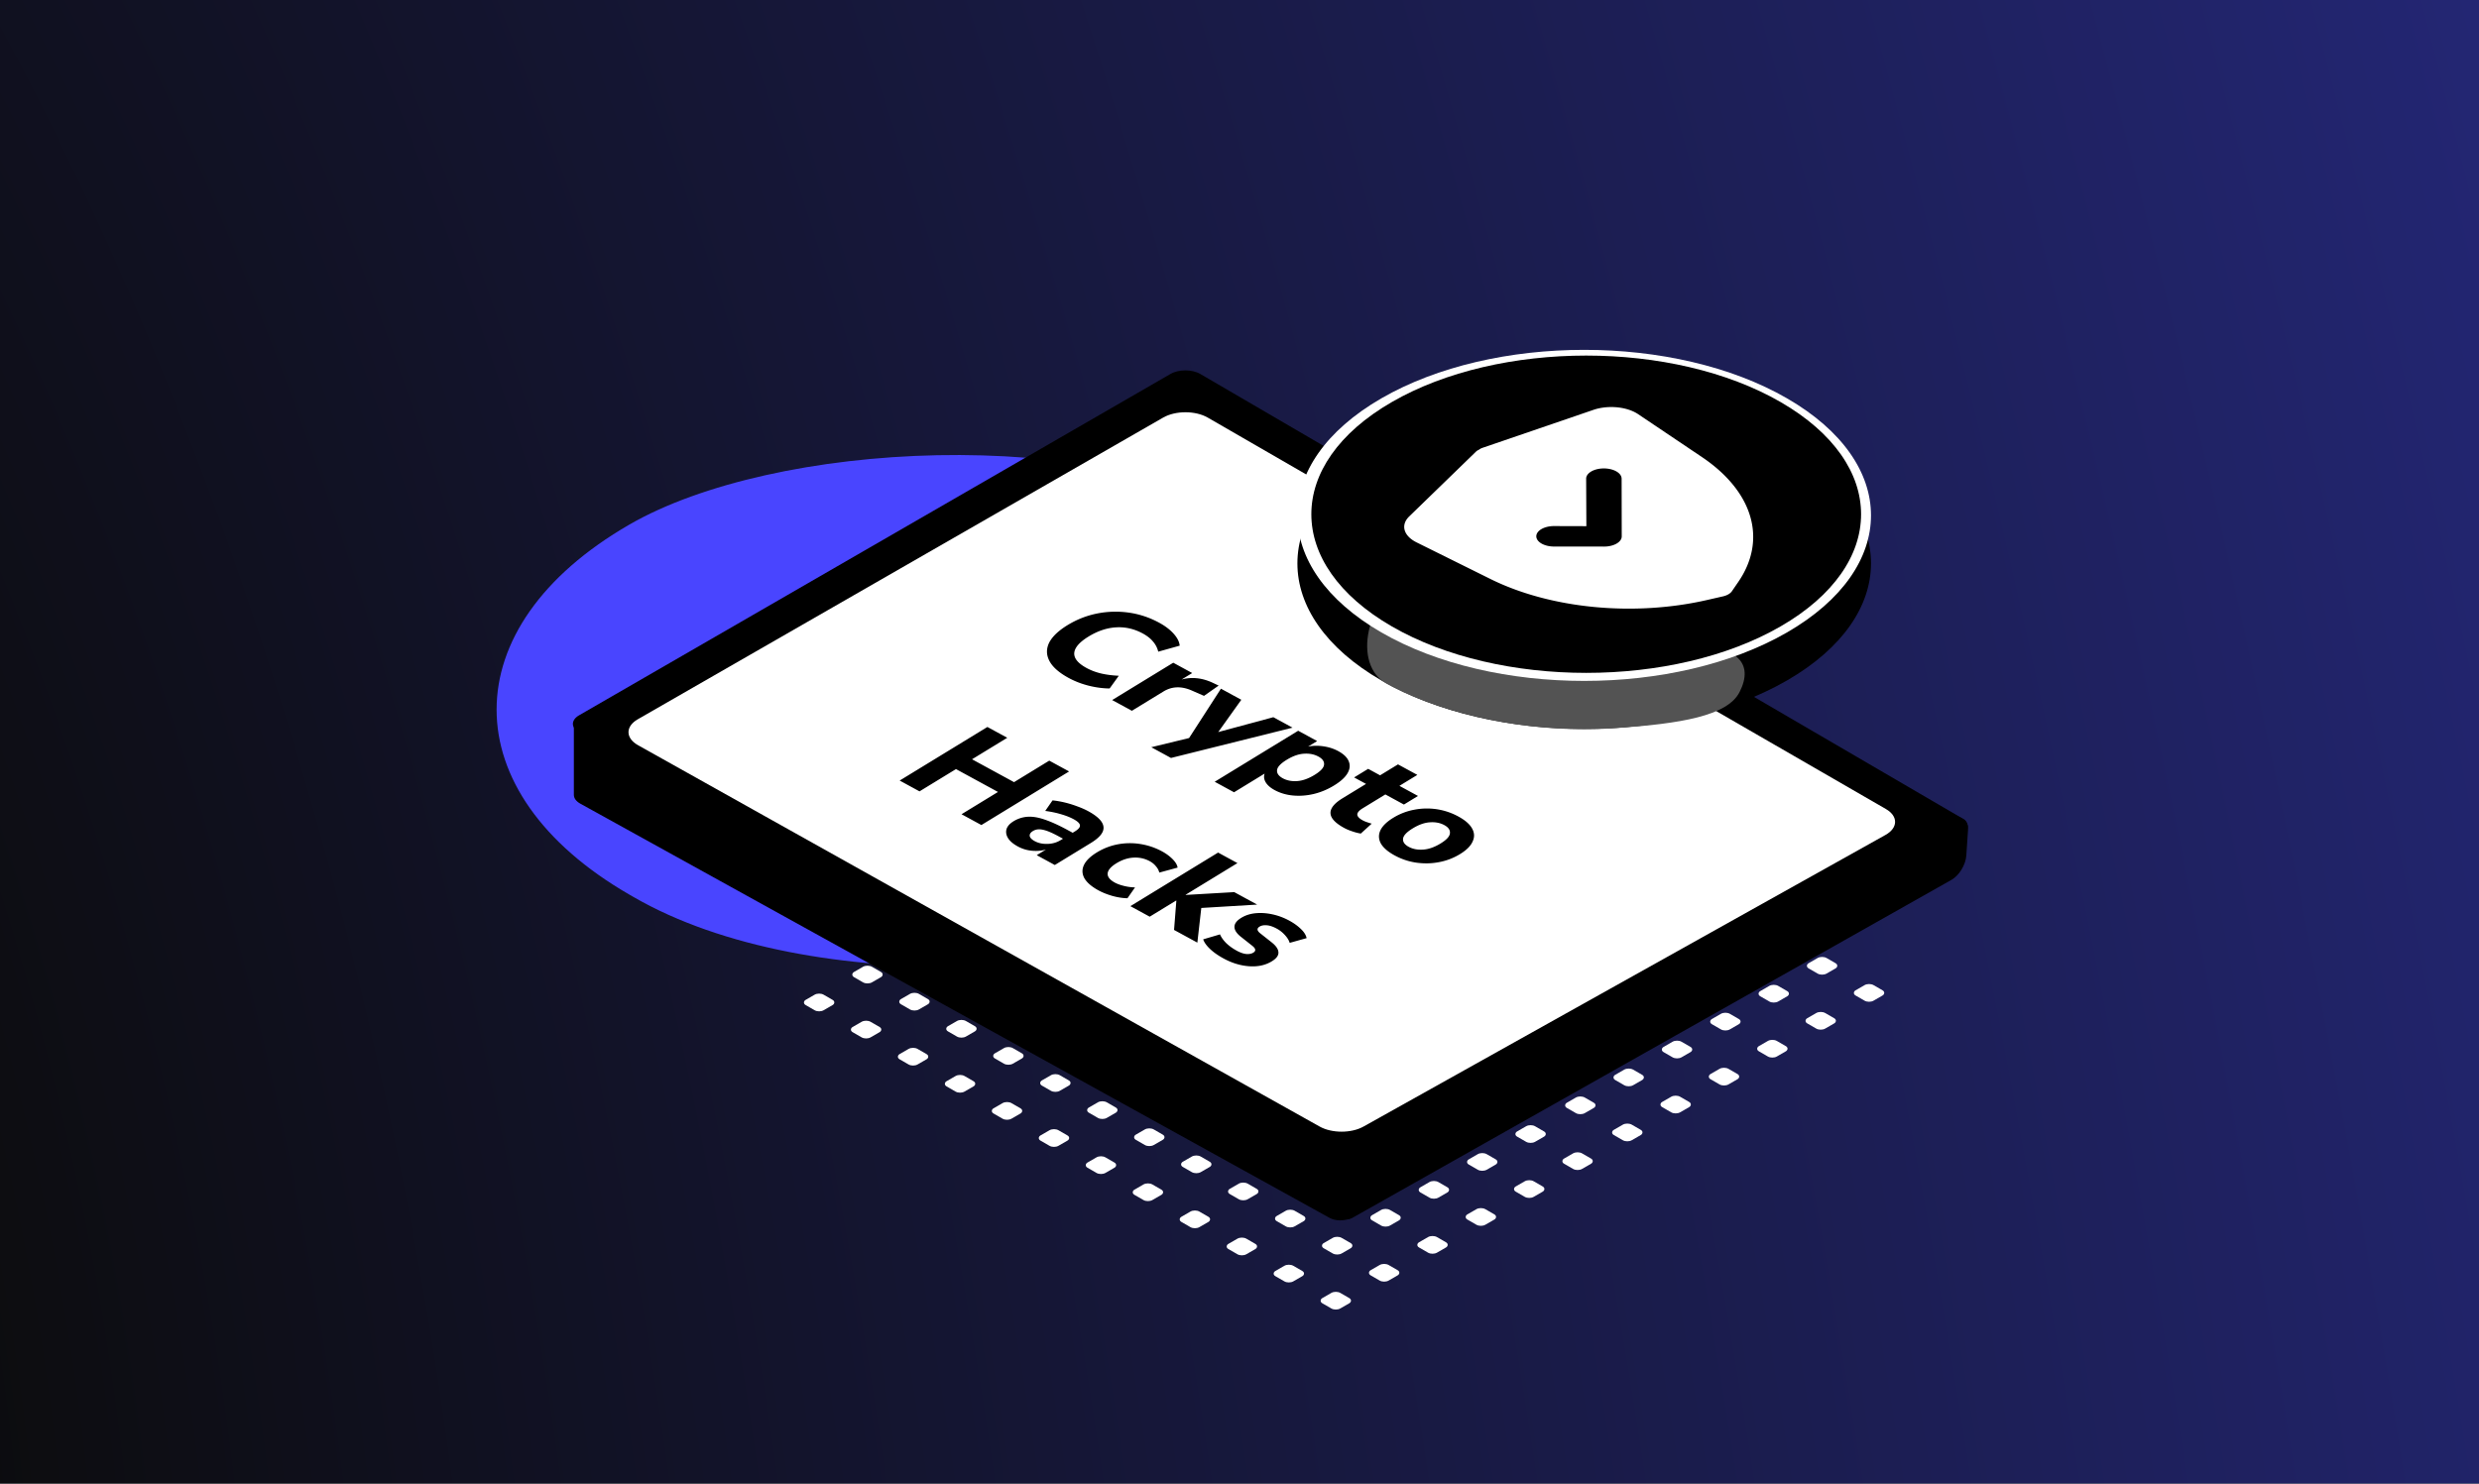 <svg xmlns="http://www.w3.org/2000/svg" width="1445" height="865" fill="none" xmlns:v="https://vecta.io/nano"><rect width="100%" height="100%" fill="#333333" stroke="none"/><path d="M0 0H1445V865H0V0Z" fill="url(#A)"/><rect width="434.366" height="431.474" rx="215.737" transform="matrix(-.866 -.5 -.866 .5 929.84 415.183)" fill="#4945ff"/><g fill="#fff"><rect width="12.088" height="12.088" rx="3" transform="matrix(.866 .5 -.866 .5 788.301 399)"/><rect width="12.088" height="12.088" rx="3" transform="matrix(.866 .5 -.866 .5 897.817 462.229)"/><rect width="12.088" height="12.088" rx="3" transform="matrix(.866 .5 -.866 .5 1007.33 525.458)"/><rect width="12.088" height="12.088" rx="3" transform="matrix(.866 .5 -.866 .5 815.68 414.807)"/><rect width="12.088" height="12.088" rx="3" transform="matrix(.866 .5 -.866 .5 925.196 478.036)"/><rect width="12.088" height="12.088" rx="3" transform="matrix(.866 .5 -.866 .5 1034.71 541.265)"/><rect width="12.088" height="12.088" rx="3" transform="matrix(.866 .5 -.866 .5 843.059 430.615)"/><rect width="12.088" height="12.088" rx="3" transform="matrix(.866 .5 -.866 .5 952.575 493.844)"/><rect width="12.088" height="12.088" rx="3" transform="matrix(.866 .5 -.866 .5 1062.09 557.073)"/><rect width="12.088" height="12.088" rx="3" transform="matrix(.866 .5 -.866 .5 870.438 446.422)"/><rect width="12.088" height="12.088" rx="3" transform="matrix(.866 .5 -.866 .5 979.954 509.651)"/><rect width="12.088" height="12.088" rx="3" transform="matrix(.866 .5 -.866 .5 1089.47 572.88)"/><rect width="12.088" height="12.088" rx="3" transform="matrix(.866 .5 -.866 .5 760.117 415.272)"/><rect width="12.088" height="12.088" rx="3" transform="matrix(.866 .5 -.866 .5 869.633 478.501)"/><rect width="12.088" height="12.088" rx="3" transform="matrix(.866 .5 -.866 .5 979.149 541.73)"/><rect width="12.088" height="12.088" rx="3" transform="matrix(.866 .5 -.866 .5 787.496 431.079)"/><rect width="12.088" height="12.088" rx="3" transform="matrix(.866 .5 -.866 .5 897.012 494.308)"/><rect width="12.088" height="12.088" rx="3" transform="matrix(.866 .5 -.866 .5 1006.53 557.538)"/><rect width="12.088" height="12.088" rx="3" transform="matrix(.866 .5 -.866 .5 814.875 446.887)"/><rect width="12.088" height="12.088" rx="3" transform="matrix(.866 .5 -.866 .5 924.391 510.116)"/><rect width="12.088" height="12.088" rx="3" transform="matrix(.866 .5 -.866 .5 1033.91 573.345)"/><rect width="12.088" height="12.088" rx="3" transform="matrix(.866 .5 -.866 .5 842.254 462.694)"/><rect width="12.088" height="12.088" rx="3" transform="matrix(.866 .5 -.866 .5 951.77 525.923)"/><rect width="12.088" height="12.088" rx="3" transform="matrix(.866 .5 -.866 .5 1061.29 589.152)"/><rect width="12.088" height="12.088" rx="3" transform="matrix(.866 .5 -.866 .5 731.932 431.544)"/><rect width="12.088" height="12.088" rx="3" transform="matrix(.866 .5 -.866 .5 841.448 494.773)"/><rect width="12.088" height="12.088" rx="3" transform="matrix(.866 .5 -.866 .5 950.964 558.003)"/><rect width="12.088" height="12.088" rx="3" transform="matrix(.866 .5 -.866 .5 759.311 447.352)"/><rect width="12.088" height="12.088" rx="3" transform="matrix(.866 .5 -.866 .5 868.827 510.581)"/><rect width="12.088" height="12.088" rx="3" transform="matrix(.866 .5 -.866 .5 978.343 573.81)"/><rect width="12.088" height="12.088" rx="3" transform="matrix(.866 .5 -.866 .5 786.69 463.159)"/><rect width="12.088" height="12.088" rx="3" transform="matrix(.866 .5 -.866 .5 896.206 526.388)"/><rect width="12.088" height="12.088" rx="3" transform="matrix(.866 .5 -.866 .5 1005.72 589.617)"/><rect width="12.088" height="12.088" rx="3" transform="matrix(.866 .5 -.866 .5 814.069 478.966)"/><rect width="12.088" height="12.088" rx="3" transform="matrix(.866 .5 -.866 .5 923.585 542.195)"/><rect width="12.088" height="12.088" rx="3" transform="matrix(.866 .5 -.866 .5 1033.1 605.424)"/><rect width="12.088" height="12.088" rx="3" transform="matrix(.866 .5 -.866 .5 703.748 447.817)"/><rect width="12.088" height="12.088" rx="3" transform="matrix(.866 .5 -.866 .5 813.264 511.046)"/><rect width="12.088" height="12.088" rx="3" transform="matrix(.866 .5 -.866 .5 922.78 574.275)"/><rect width="12.088" height="12.088" rx="3" transform="matrix(.866 .5 -.866 .5 731.127 463.624)"/><rect width="12.088" height="12.088" rx="3" transform="matrix(.866 .5 -.866 .5 840.643 526.853)"/><rect width="12.088" height="12.088" rx="3" transform="matrix(.866 .5 -.866 .5 950.159 590.082)"/><rect width="12.088" height="12.088" rx="3" transform="matrix(.866 .5 -.866 .5 758.506 479.431)"/><rect width="12.088" height="12.088" rx="3" transform="matrix(.866 .5 -.866 .5 868.022 542.66)"/><rect width="12.088" height="12.088" rx="3" transform="matrix(.866 .5 -.866 .5 977.538 605.889)"/><rect width="12.088" height="12.088" rx="3" transform="matrix(.866 .5 -.866 .5 785.885 495.238)"/><rect width="12.088" height="12.088" rx="3" transform="matrix(.866 .5 -.866 .5 895.401 558.468)"/><rect width="12.088" height="12.088" rx="3" transform="matrix(.866 .5 -.866 .5 1004.92 621.697)"/><rect width="12.088" height="12.088" rx="3" transform="matrix(.866 .5 -.866 .5 675.564 464.089)"/><rect width="12.088" height="12.088" rx="3" transform="matrix(.866 .5 -.866 .5 785.08 527.318)"/><rect width="12.088" height="12.088" rx="3" transform="matrix(.866 .5 -.866 .5 894.596 590.547)"/><rect width="12.088" height="12.088" rx="3" transform="matrix(.866 .5 -.866 .5 702.943 479.896)"/><rect width="12.088" height="12.088" rx="3" transform="matrix(.866 .5 -.866 .5 812.459 543.125)"/><rect width="12.088" height="12.088" rx="3" transform="matrix(.866 .5 -.866 .5 921.975 606.354)"/><rect width="12.088" height="12.088" rx="3" transform="matrix(.866 .5 -.866 .5 730.322 495.703)"/><rect width="12.088" height="12.088" rx="3" transform="matrix(.866 .5 -.866 .5 839.838 558.932)"/><rect width="12.088" height="12.088" rx="3" transform="matrix(.866 .5 -.866 .5 949.354 622.161)"/><rect width="12.088" height="12.088" rx="3" transform="matrix(.866 .5 -.866 .5 757.701 511.511)"/><rect width="12.088" height="12.088" rx="3" transform="matrix(.866 .5 -.866 .5 867.217 574.74)"/><rect width="12.088" height="12.088" rx="3" transform="matrix(.866 .5 -.866 .5 976.733 637.969)"/><rect width="12.088" height="12.088" rx="3" transform="matrix(.866 .5 -.866 .5 647.379 480.361)"/><rect width="12.088" height="12.088" rx="3" transform="matrix(.866 .5 -.866 .5 756.895 543.59)"/><rect width="12.088" height="12.088" rx="3" transform="matrix(.866 .5 -.866 .5 866.412 606.819)"/><rect width="12.088" height="12.088" rx="3" transform="matrix(.866 .5 -.866 .5 674.758 496.168)"/><rect width="12.088" height="12.088" rx="3" transform="matrix(.866 .5 -.866 .5 784.274 559.397)"/><rect width="12.088" height="12.088" rx="3" transform="matrix(.866 .5 -.866 .5 893.791 622.626)"/><rect width="12.088" height="12.088" rx="3" transform="matrix(.866 .5 -.866 .5 702.137 511.975)"/><rect width="12.088" height="12.088" rx="3" transform="matrix(.866 .5 -.866 .5 811.654 575.205)"/><rect width="12.088" height="12.088" rx="3" transform="matrix(.866 .5 -.866 .5 921.17 638.434)"/><rect width="12.088" height="12.088" rx="3" transform="matrix(.866 .5 -.866 .5 729.516 527.783)"/><rect width="12.088" height="12.088" rx="3" transform="matrix(.866 .5 -.866 .5 839.033 591.012)"/><rect width="12.088" height="12.088" rx="3" transform="matrix(.866 .5 -.866 .5 948.549 654.241)"/><rect width="12.088" height="12.088" rx="3" transform="matrix(.866 .5 -.866 .5 618.39 497.098)"/><rect width="12.088" height="12.088" rx="3" transform="matrix(.866 .5 -.866 .5 727.906 560.327)"/><rect width="12.088" height="12.088" rx="3" transform="matrix(.866 .5 -.866 .5 837.422 623.556)"/><rect width="12.088" height="12.088" rx="3" transform="matrix(.866 .5 -.866 .5 645.769 512.905)"/><rect width="12.088" height="12.088" rx="3" transform="matrix(.866 .5 -.866 .5 755.285 576.134)"/><rect width="12.088" height="12.088" rx="3" transform="matrix(.866 .5 -.866 .5 864.801 639.364)"/><rect width="12.088" height="12.088" rx="3" transform="matrix(.866 .5 -.866 .5 673.148 528.713)"/><rect width="12.088" height="12.088" rx="3" transform="matrix(.866 .5 -.866 .5 782.664 591.942)"/><rect width="12.088" height="12.088" rx="3" transform="matrix(.866 .5 -.866 .5 892.18 655.171)"/><rect width="12.088" height="12.088" rx="3" transform="matrix(.866 .5 -.866 .5 700.527 544.52)"/><rect width="12.088" height="12.088" rx="3" transform="matrix(.866 .5 -.866 .5 810.043 607.749)"/><rect width="12.088" height="12.088" rx="3" transform="matrix(.866 .5 -.866 .5 919.559 670.978)"/><rect width="12.088" height="12.088" rx="3" transform="matrix(.866 .5 -.866 .5 590.206 513.37)"/><rect width="12.088" height="12.088" rx="3" transform="matrix(.866 .5 -.866 .5 699.722 576.599)"/><rect width="12.088" height="12.088" rx="3" transform="matrix(.866 .5 -.866 .5 809.238 639.828)"/><rect width="12.088" height="12.088" rx="3" transform="matrix(.866 .5 -.866 .5 617.585 529.177)"/><rect width="12.088" height="12.088" rx="3" transform="matrix(.866 .5 -.866 .5 727.101 592.407)"/><rect width="12.088" height="12.088" rx="3" transform="matrix(.866 .5 -.866 .5 836.617 655.636)"/><rect width="12.088" height="12.088" rx="3" transform="matrix(.866 .5 -.866 .5 644.964 544.985)"/><rect width="12.088" height="12.088" rx="3" transform="matrix(.866 .5 -.866 .5 754.48 608.214)"/><rect width="12.088" height="12.088" rx="3" transform="matrix(.866 .5 -.866 .5 863.996 671.443)"/><rect width="12.088" height="12.088" rx="3" transform="matrix(.866 .5 -.866 .5 672.343 560.792)"/><rect width="12.088" height="12.088" rx="3" transform="matrix(.866 .5 -.866 .5 781.859 624.021)"/><rect width="12.088" height="12.088" rx="3" transform="matrix(.866 .5 -.866 .5 891.375 687.25)"/><rect width="12.088" height="12.088" rx="3" transform="matrix(.866 .5 -.866 .5 562.021 529.642)"/><rect width="12.088" height="12.088" rx="3" transform="matrix(.866 .5 -.866 .5 671.537 592.872)"/><rect width="12.088" height="12.088" rx="3" transform="matrix(.866 .5 -.866 .5 781.053 656.101)"/><rect width="12.088" height="12.088" rx="3" transform="matrix(.866 .5 -.866 .5 589.4 545.45)"/><rect width="12.088" height="12.088" rx="3" transform="matrix(.866 .5 -.866 .5 698.916 608.679)"/><rect width="12.088" height="12.088" rx="3" transform="matrix(.866 .5 -.866 .5 808.432 671.908)"/><rect width="12.088" height="12.088" rx="3" transform="matrix(.866 .5 -.866 .5 616.779 561.257)"/><rect width="12.088" height="12.088" rx="3" transform="matrix(.866 .5 -.866 .5 726.296 624.486)"/><rect width="12.088" height="12.088" rx="3" transform="matrix(.866 .5 -.866 .5 835.811 687.715)"/><rect width="12.088" height="12.088" rx="3" transform="matrix(.866 .5 -.866 .5 644.158 577.064)"/><rect width="12.088" height="12.088" rx="3" transform="matrix(.866 .5 -.866 .5 753.674 640.293)"/><rect width="12.088" height="12.088" rx="3" transform="matrix(.866 .5 -.866 .5 863.191 703.523)"/><rect width="12.088" height="12.088" rx="3" transform="matrix(.866 .5 -.866 .5 533.837 545.915)"/><rect width="12.088" height="12.088" rx="3" transform="matrix(.866 .5 -.866 .5 643.353 609.144)"/><rect width="12.088" height="12.088" rx="3" transform="matrix(.866 .5 -.866 .5 752.869 672.373)"/><rect width="12.088" height="12.088" rx="3" transform="matrix(.866 .5 -.866 .5 561.216 561.722)"/><rect width="12.088" height="12.088" rx="3" transform="matrix(.866 .5 -.866 .5 670.732 624.951)"/><rect width="12.088" height="12.088" rx="3" transform="matrix(.866 .5 -.866 .5 780.248 688.18)"/><rect width="12.088" height="12.088" rx="3" transform="matrix(.866 .5 -.866 .5 588.595 577.529)"/><rect width="12.088" height="12.088" rx="3" transform="matrix(.866 .5 -.866 .5 698.111 640.758)"/><rect width="12.088" height="12.088" rx="3" transform="matrix(.866 .5 -.866 .5 807.627 703.987)"/><rect width="12.088" height="12.088" rx="3" transform="matrix(.866 .5 -.866 .5 615.974 593.337)"/><rect width="12.088" height="12.088" rx="3" transform="matrix(.866 .5 -.866 .5 725.49 656.566)"/><rect width="12.088" height="12.088" rx="3" transform="matrix(.866 .5 -.866 .5 835.006 719.795)"/><rect width="12.088" height="12.088" rx="3" transform="matrix(.866 .5 -.866 .5 505.653 562.187)"/><rect width="12.088" height="12.088" rx="3" transform="matrix(.866 .5 -.866 .5 615.169 625.416)"/><rect width="12.088" height="12.088" rx="3" transform="matrix(.866 .5 -.866 .5 724.685 688.645)"/><rect width="12.088" height="12.088" rx="3" transform="matrix(.866 .5 -.866 .5 533.032 577.994)"/><rect width="12.088" height="12.088" rx="3" transform="matrix(.866 .5 -.866 .5 642.548 641.223)"/><rect width="12.088" height="12.088" rx="3" transform="matrix(.866 .5 -.866 .5 752.064 704.452)"/><rect width="12.088" height="12.088" rx="3" transform="matrix(.866 .5 -.866 .5 560.411 593.801)"/><rect width="12.088" height="12.088" rx="3" transform="matrix(.866 .5 -.866 .5 669.927 657.031)"/><rect width="12.088" height="12.088" rx="3" transform="matrix(.866 .5 -.866 .5 779.443 720.26)"/><rect width="12.088" height="12.088" rx="3" transform="matrix(.866 .5 -.866 .5 587.79 609.609)"/><rect width="12.088" height="12.088" rx="3" transform="matrix(.866 .5 -.866 .5 697.306 672.838)"/><rect width="12.088" height="12.088" rx="3" transform="matrix(.866 .5 -.866 .5 806.822 736.067)"/><rect width="12.088" height="12.088" rx="3" transform="matrix(.866 .5 -.866 .5 477.469 578.459)"/><rect width="12.088" height="12.088" rx="3" transform="matrix(.866 .5 -.866 .5 586.985 641.688)"/><rect width="12.088" height="12.088" rx="3" transform="matrix(.866 .5 -.866 .5 696.501 704.917)"/><rect width="12.088" height="12.088" rx="3" transform="matrix(.866 .5 -.866 .5 504.848 594.266)"/><rect width="12.088" height="12.088" rx="3" transform="matrix(.866 .5 -.866 .5 614.364 657.495)"/><rect width="12.088" height="12.088" rx="3" transform="matrix(.866 .5 -.866 .5 723.88 720.724)"/><rect width="12.088" height="12.088" rx="3" transform="matrix(.866 .5 -.866 .5 532.227 610.073)"/><rect width="12.088" height="12.088" rx="3" transform="matrix(.866 .5 -.866 .5 641.743 673.303)"/><rect width="12.088" height="12.088" rx="3" transform="matrix(.866 .5 -.866 .5 751.259 736.532)"/><rect width="12.088" height="12.088" rx="3" transform="matrix(.866 .5 -.866 .5 559.606 625.881)"/><rect width="12.088" height="12.088" rx="3" transform="matrix(.866 .5 -.866 .5 669.122 689.11)"/><rect width="12.088" height="12.088" rx="3" transform="matrix(.866 .5 -.866 .5 778.638 752.339)"/></g><g fill="#000"><path d="M1143.37 486.941c4.8-2.748 4.83-7.221.08-9.995L699.66 218.052c-4.775-2.786-12.564-2.797-17.365-.026L337.524 417.08c-4.702 2.715-4.793 7.1-.203 9.879l434.06 262.822c4.733 2.865 12.618 2.929 17.488.141l354.501-202.981z"/><path d="M1126.42 468.682c-1.56-.762-3.59-.531-5.7.648L787.645 655.392c-4.962 2.771-8.969 9.868-8.759 15.515l1.269 34.284c.194 5.219 3.939 7.281 8.526 4.692l348.779-196.847c4.53-2.556 8.33-8.771 8.7-14.235l.99-14.704c.22-3.216-.8-5.66-2.76-6.621l-17.97-8.794z"/><path d="M792.767 682.874c.464-2.132-.777-4.27-3.372-5.81l-433.867-257.58c-7.665-4.55-21.028-1.417-21.028 4.93v39.068c0 1.928 1.364 3.773 3.776 5.107L774.9 710.037c7.404 4.094 19.128-.78 14.749-6.133-.75-.916-1.032-1.937-.814-2.943l3.932-18.087z"/></g><path d="M1099.05 486.817c7.37-4.122 7.47-10.932.21-15.122L703.982 243.481c-7.161-4.135-18.767-4.144-25.947-.02L371.762 419.382c-7.285 4.185-7.208 11.006.171 15.135l397.29 222.332c7.121 3.986 18.437 3.988 25.563.005l304.264-170.037z" fill="#fff"/><g fill="#000"><path d="M623.019 395.342c-5.673-3.089-9.438-6.396-11.293-9.921s-1.919-7.08-.192-10.666c1.825-3.589 5.421-7.023 10.788-10.303 5.319-3.25 11.006-5.489 17.063-6.717a55.1 55.1 0 0 1 18.542-.548c6.207.866 12.147 2.843 17.821 5.933 3.483 1.897 6.286 4.037 8.407 6.422s3.284 4.694 3.487 6.928l-12.505 3.5c-.547-2.254-1.578-4.24-3.094-5.96-1.417-1.722-3.37-3.26-5.859-4.615-5.026-2.737-10.259-3.939-15.7-3.605-5.343.332-10.649 2.108-15.92 5.329s-8.063 6.394-8.377 9.52c-.265 3.152 2.115 6.097 7.142 8.834 2.488 1.355 5.239 2.406 8.252 3.153 3.111.744 6.633 1.209 10.564 1.394l-5.337 7.403c-3.83-.018-7.893-.554-12.19-1.609-4.249-1.084-8.115-2.575-11.599-4.472zm25.254 12.83l35.612-21.762 11.048 6.016-6.165 3.768c5.9-1.593 11.93-.964 18.088 1.887l3.502 1.655-8.539 5.995-6.998-3.056c-6.106-2.71-11.649-2.544-16.629.5l-18.423 11.258-11.496-6.261zm22.805 27.507l22.031-5.354 18.574-28.777 11.869 6.463-13.447 18.829 32.11-8.666 11.197 6.098-70.838 17.667-11.496-6.26zm36.967 20.13l48.667-29.741 11.048 6.017-5.295 3.235c2.833-.581 5.801-.64 8.906-.179 3.202.458 6.097 1.392 8.685 2.801 3.185 1.735 5.222 3.71 6.112 5.927.94 2.244.703 4.574-.709 6.99s-4.029 4.791-7.849 7.126-7.803 3.992-11.952 4.974c-4.099.953-8.142 1.238-12.128.856-3.888-.385-7.424-1.445-10.609-3.179-2.439-1.328-4.171-2.858-5.196-4.59-.975-1.704-1.164-3.372-.566-5.002l-17.842 10.903-11.272-6.138zm39.712-2.011c2.389 1.301 5.176 1.841 8.362 1.619s6.567-1.425 10.145-3.611c3.529-2.157 5.37-4.145 5.521-5.962.199-1.848-.895-3.422-3.284-4.722-2.439-1.328-5.251-1.882-8.436-1.661-3.137.192-6.47 1.366-10 3.523-3.578 2.187-5.467 4.204-5.666 6.051s.92 3.435 3.358 4.763zm35.733 28.93c-10.301-5.61-10.593-11.384-.874-17.324l13.636-8.332-6.943-3.781 8.196-5.008 6.943 3.78 10.444-6.382 11.272 6.138-10.444 6.383 10.824 5.894-8.196 5.008-10.824-5.894-13.2 8.067c-2.031 1.241-3.082 2.429-3.151 3.565-.021 1.162 1.039 2.326 3.179 3.491.647.353 1.392.674 2.233.965.892.318 1.882.633 2.969.946l-6.335 5.77c-1.577-.244-3.233-.67-4.966-1.279-1.782-.579-3.369-1.248-4.763-2.007zm29.443 16.033c-3.931-2.141-6.616-4.469-8.053-6.983-1.339-2.518-1.427-5.052-.263-7.604 1.211-2.581 3.727-5.038 7.547-7.373a35.87 35.87 0 0 1 12.18-4.683 38.83 38.83 0 0 1 13.174-.286 38.2 38.2 0 0 1 12.55 4.236c3.932 2.141 6.591 4.455 7.979 6.943 1.437 2.515 1.55 5.063.338 7.644-1.114 2.579-3.557 5.02-7.328 7.325-3.82 2.335-7.954 3.912-12.4 4.731-4.349.817-8.765.899-13.249.245-4.385-.655-8.543-2.054-12.475-4.195zm8.196-5.008c2.389 1.301 5.176 1.841 8.361 1.619 3.235-.194 6.642-1.384 10.22-3.571 3.53-2.157 5.345-4.158 5.446-6.002.2-1.848-.895-3.422-3.284-4.722s-5.176-1.841-8.361-1.62c-3.137.192-6.47 1.366-10 3.523-3.578 2.187-5.467 4.204-5.666 6.051s.895 3.421 3.284 4.722zM524.42 455.115l51.133-31.247 11.57 6.301-20.525 12.543 24.484 13.334 20.526-12.544 11.571 6.301-51.133 31.248-11.571-6.301 21.251-12.987-24.485-13.333-21.251 12.986-11.57-6.301zm68.87 38.426c-2.737-1.49-4.643-3.115-5.718-4.874s-1.364-3.508-.867-5.25c.546-1.714 1.907-3.236 4.083-4.565 2.563-1.566 5.314-2.443 8.255-2.63s6.293.382 10.057 1.705c3.812 1.294 8.306 3.35 13.482 6.168l2.687 1.464 1.233-.754c2.128-1.3 3.129-2.487 3.004-3.561-.077-1.103-1.309-2.305-3.698-3.606-1.991-1.084-4.42-2.044-7.288-2.879-2.77-.838-5.854-1.484-9.253-1.938l4.265-6.143c2.116.202 4.433.598 6.951 1.187a60.79 60.79 0 0 1 7.421 2.281c2.427.875 4.561 1.813 6.403 2.816 5.673 3.089 8.646 6.161 8.918 9.215.321 3.025-2.129 6.133-7.351 9.324l-21.034 12.854-10.525-5.732 5.367-3.28c-2.632.746-5.4.971-8.304.675-2.854-.269-5.55-1.094-8.088-2.477zm9.863-3.094c2.091 1.138 4.558 1.672 7.404 1.601s5.38-.786 7.604-2.146l1.451-.886-2.613-1.423c-3.832-2.087-6.882-3.357-9.152-3.81-2.221-.483-4.129-.237-5.725.738-1.354.827-1.993 1.764-1.918 2.811.125 1.074 1.108 2.112 2.949 3.115zm37.139 28.69c-3.981-2.168-6.715-4.523-8.202-7.065-1.389-2.545-1.478-5.108-.266-7.689s3.728-5.038 7.548-7.373 7.904-3.91 12.253-4.727a37.71 37.71 0 0 1 13.103-.157c4.485.71 8.718 2.15 12.699 4.318 2.339 1.273 4.364 2.767 6.076 4.482s2.686 3.362 2.922 4.944l-10.679 2.902c-.277-1.269-.921-2.486-1.931-3.651-.963-1.194-2.166-2.185-3.609-2.971-2.936-1.599-6.12-2.298-9.551-2.1-3.334.197-6.62 1.285-9.86 3.265-3.191 1.95-4.909 3.92-5.154 5.91-.147 1.988 1.248 3.781 4.184 5.38 1.394.759 3.128 1.396 5.202 1.911 2.125.542 4.317.842 6.576.899l-4.408 6.317c-2.75-.045-5.682-.496-8.796-1.354-3.066-.887-5.768-1.967-8.107-3.241zm18.605 9.209l51.133-31.247 11.272 6.138-30.245 18.482.149.082 28.235-1.64 13.363 7.276-32.572 1.961-2.294 20.208-13.586-7.398 1.342-17.039-.149-.081-15.376 9.396-11.272-6.138zm54.351 30.52c-3.235-1.762-5.883-3.623-7.944-5.584s-3.385-3.827-3.969-5.598l9.795-2.88c.729 1.682 1.925 3.367 3.587 5.055 1.76 1.685 3.81 3.164 6.149 4.438 2.09 1.138 3.947 1.786 5.571 1.944 1.672.128 3.04-.133 4.104-.783 1.693-1.034 1.487-2.375-.616-4.023l-6.46-5.111c-2.603-2.032-3.904-3.998-3.902-5.897s1.332-3.661 3.991-5.286c2.418-1.477 5.194-2.368 8.328-2.673s6.404-.089 9.81.648 6.701 1.972 9.886 3.707c2.637 1.436 4.862 3.039 6.673 4.807 1.86 1.74 2.984 3.525 3.374 5.358l-9.872 2.754c-.429-1.463-1.351-2.97-2.764-4.522a17.58 17.58 0 0 0-4.733-3.751c-2.239-1.219-4.219-1.878-5.94-1.977-1.672-.128-3.04.132-4.104.783-1.692 1.034-1.586 2.321.317 3.86l6.461 5.111c2.703 2.086 4.102 4.078 4.199 5.974.144 1.867-1.137 3.628-3.845 5.283-3.723 2.275-8.117 3.235-13.182 2.88s-10.037-1.861-14.914-4.517z"/><circle cx="136.5" cy="136.5" r="136.5" transform="matrix(-.866 .5 .866 .5 923.425 192)"/></g><path d="M942.501 424.5c37-2.606 64.379-7 71.499-21 8.65-17-1.82-27.243-28.999-26.5C832 247.5 769.5 376.739 808 398.5c23 13 73.279 30.312 134.501 26z" fill="#535353"/><circle cx="136.5" cy="136.5" r="136.5" transform="matrix(-.866 .5 .866 .5 923.425 164)" fill="#fff"/><circle cx="130.825" cy="130.825" r="130.825" transform="matrix(.866 .5 -.866 .5 924.596 169)" fill="#000"/><path d="M929.366 238.781l-65.556 22.448c-.682.272-1.273.613-1.745 1.007-.555.237-1.045.52-1.455.84l-39.171 38.017c-2.496 2.403-3.439 5.24-2.661 8.009s3.226 5.294 6.912 7.126l43.213 21.422c17.154 8.491 37.998 14.112 60.271 16.252s45.122.719 66.068-4.11l9.168-2.096c1.15-.272 2.18-.671 3.06-1.175.87-.505 1.56-1.105 2.03-1.765l3.63-5.294c8.37-12.093 10.83-25.285 7.12-38.144-3.7-12.859-13.44-24.894-28.148-34.798l-37.104-24.949c-3.065-2.1-7.292-3.526-11.963-4.034s-9.501-.069-13.669 1.244zm15.873 40.321l.063 33.627c.007.784-.255 1.562-.771 2.287s-1.277 1.384-2.237 1.939-2.101.993-3.357 1.291a17.06 17.06 0 0 1-3.962.445l-29.122-.018c-2.742-.002-5.373-.632-7.314-1.753s-3.033-2.639-3.036-4.222 1.084-3.101 3.021-4.219 4.565-1.745 7.307-1.744l18.856.054-.124-27.7c-.003-1.583 1.083-3.101 3.02-4.219s4.565-1.745 7.307-1.744 5.373.633 7.314 1.753 3.033 2.64 3.035 4.223z" fill="#fff"/><defs><radialGradient id="A" cx="0" cy="0" r="1" gradientUnits="userSpaceOnUse" gradientTransform="translate(-318.5 735) rotate(-12.653) scale(4143.11 9078.23)"><stop offset=".064" stop-color="#0c0c0e"/><stop offset="1" stop-color="#434aff"/></radialGradient></defs></svg>